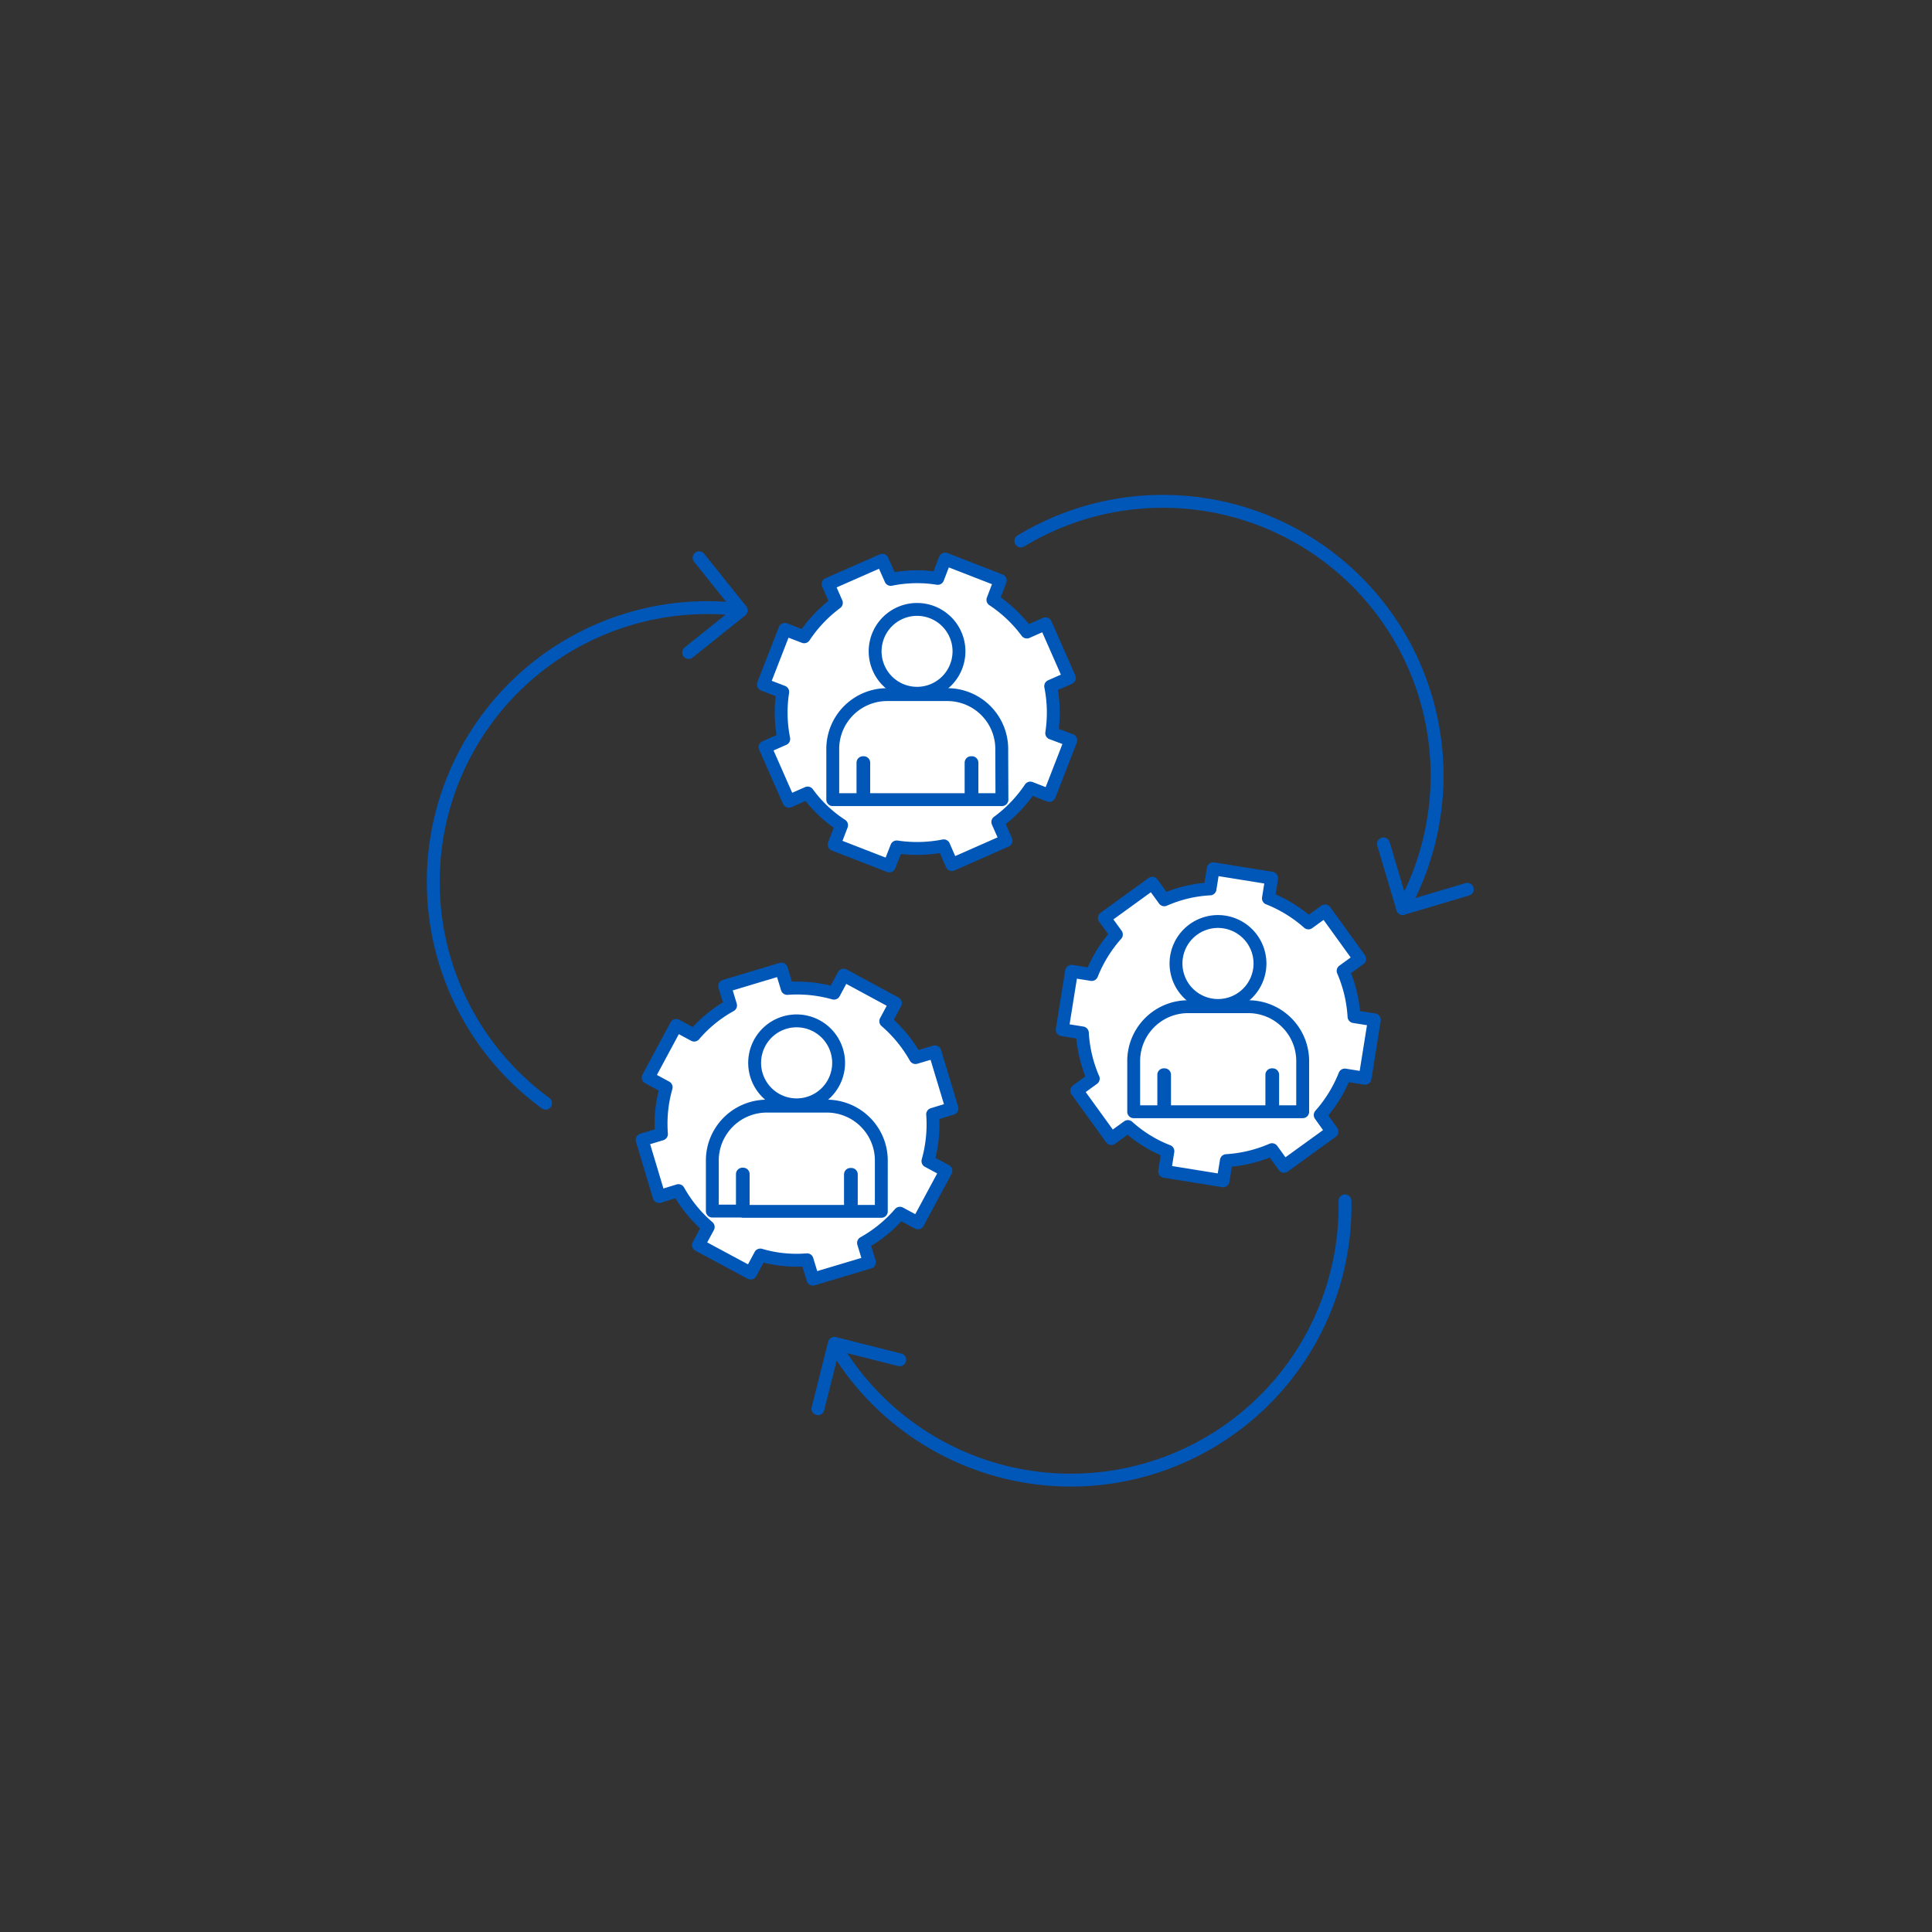 <svg id="Ebene_1" data-name="Ebene 1" xmlns="http://www.w3.org/2000/svg" width="300" height="300" viewBox="0 0 300 300"><rect x="0" y="0" width="300" height="300" fill="#333333" stroke="none"/><defs><style>.cls-1{fill:#fff;}.cls-1,.cls-2{stroke:#0057b8;stroke-linecap:round;stroke-linejoin:round;stroke-width:2px;}.cls-2{fill:none;}</style></defs><path class="cls-1" d="M163.31,113.84a21,21,0,0,0-.16-7.29l2.9-1.28-3.7-8.41-2.9,1.28a20.91,20.91,0,0,0-5.27-5l1.14-3-8.56-3.33-1.15,3a20.27,20.27,0,0,0-7.29.16L137,87l-8.41,3.7,1.28,2.91a21.12,21.12,0,0,0-5,5.27l-3-1.15-3.33,8.56,3,1.15a21,21,0,0,0,.16,7.3l-2.9,1.28,3.7,8.4,2.91-1.28a19.81,19.81,0,0,0,5.27,5l-1.15,3,8.56,3.32,1.15-2.95a21.27,21.27,0,0,0,7.3-.17l1.27,2.91,8.41-3.71-1.28-2.9a21.12,21.12,0,0,0,5.05-5.27l2.95,1.15,3.33-8.57Z"/><path class="cls-1" d="M155.55,116.47a8.45,8.45,0,0,0-8.54-8.61l-4.6,0h0l-4.56,0a8.45,8.45,0,0,0-8.54,8.61q0,3.84,0,7.7H134v-5.74h.12v5.74h16.67v-5.74h.13v5.74h4.66Z"/><path class="cls-1" d="M148.91,101.19a6.51,6.51,0,1,1-6.49-6.56A6.51,6.51,0,0,1,148.91,101.19Z"/><path class="cls-1" d="M210.25,157.86a21,21,0,0,0-1.69-7.1l2.57-1.86-5.38-7.45-2.58,1.86a21,21,0,0,0-6.21-3.82l.5-3.13-9.07-1.46-.5,3.13a20.18,20.18,0,0,0-7.1,1.69l-1.86-2.57-7.44,5.39,1.86,2.57a21,21,0,0,0-3.83,6.21l-3.13-.5-1.45,9.07,3.13.5a20.8,20.8,0,0,0,1.69,7.1l-2.57,1.86,5.38,7.44,2.57-1.86a20,20,0,0,0,6.21,3.83l-.5,3.13,9.07,1.46.51-3.13a21,21,0,0,0,7.09-1.7l1.86,2.58,7.45-5.39L205,173.14a21,21,0,0,0,3.82-6.21l3.14.5,1.45-9.07Z"/><path class="cls-1" d="M202.28,164.93a8.45,8.45,0,0,0-8.54-8.61l-4.6,0h0l-4.56,0a8.45,8.45,0,0,0-8.54,8.61q0,3.85,0,7.7h4.67v-5.74h.12v.63c0,1.73,0,3.43,0,5.11h16.66v-5.74h.13v5.74h4.66Z"/><path class="cls-1" d="M195.65,149.66a6.52,6.52,0,1,1-6.5-6.57A6.53,6.53,0,0,1,195.65,149.66Z"/><path class="cls-1" d="M142.16,164.22a21.15,21.15,0,0,0-4.62-5.65l1.5-2.8L131,151.42l-1.5,2.8a21,21,0,0,0-7.26-.74l-.91-3-8.8,2.64.91,3a20.42,20.42,0,0,0-5.65,4.61l-2.79-1.5-4.35,8.09,2.79,1.51a20.73,20.73,0,0,0-.73,7.26l-3,.91,2.64,8.8,3-.92a20.84,20.84,0,0,0,4.62,5.65l-1.51,2.8,8.1,4.35,1.5-2.8a19.83,19.83,0,0,0,7.26.74l.91,3L135,196l-.91-3a20.93,20.93,0,0,0,5.65-4.61l2.79,1.5,4.35-8.09-2.79-1.5a21,21,0,0,0,.73-7.26l3-.92-2.65-8.79Z"/><path class="cls-1" d="M136.85,180.37a8.6,8.6,0,0,0-.15-1.76,8.47,8.47,0,0,0-8.39-6.85c-2.44,0-2.83,0-4.6,0h0c-1.76,0-2.14,0-4.56,0a8.47,8.47,0,0,0-8.39,6.85,8.6,8.6,0,0,0-.15,1.76c0,2.56,0,5.13,0,7.69h4.67v-5.74h.12V183c0,1.73,0,3.43,0,5.1h16.66v-5.74h.13v5.74h4.66Z"/><path class="cls-1" d="M130.22,165.09a6.52,6.52,0,1,1-6.5-6.57A6.53,6.53,0,0,1,130.22,165.09Z"/><path class="cls-2" d="M114.72,94.63a42.58,42.58,0,0,0-30,76.67"/><polyline class="cls-2" points="108.56 86.61 115.1 94.78 106.93 101.32"/><path class="cls-2" d="M217.81,141.07A42.58,42.58,0,0,0,158.52,84"/><polyline class="cls-2" points="227.84 138.09 217.81 141.07 214.82 131.04"/><path class="cls-2" d="M129.67,209a42.58,42.58,0,0,0,79.18-22.53"/><polyline class="cls-2" points="127.01 218.75 129.56 208.59 139.71 211.15"/></svg>